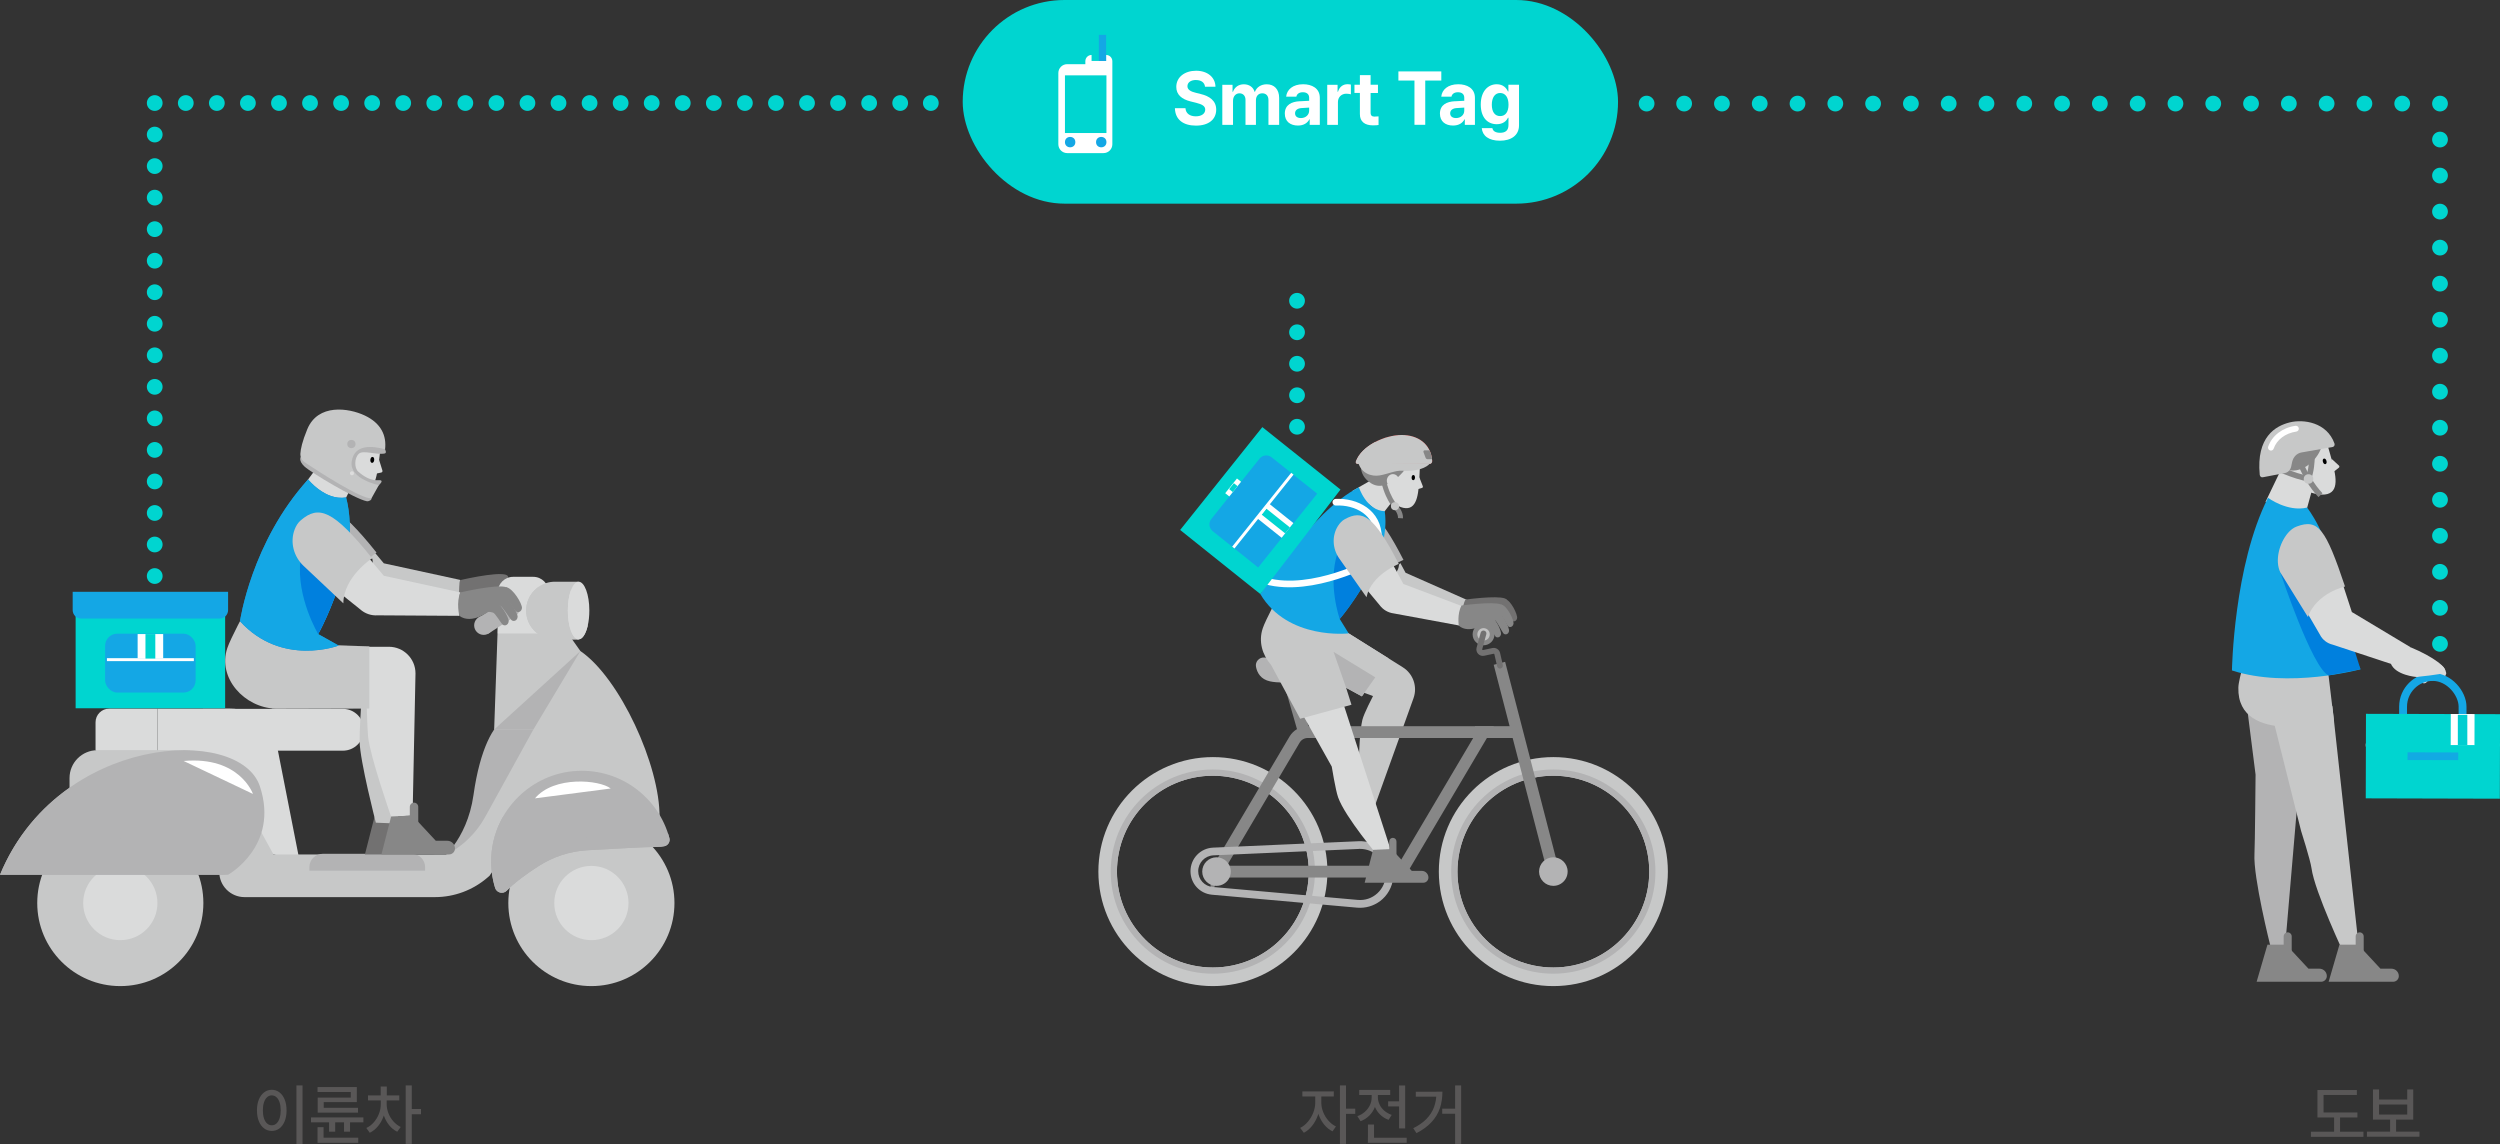 <?xml version="1.0" encoding="UTF-8"?>
<svg id="_레이어_2" data-name="레이어 2" xmlns="http://www.w3.org/2000/svg" xmlns:xlink="http://www.w3.org/1999/xlink" viewBox="0 0 635.03 290.62">
  <rect x="0" y="0" width="635.03" height="290.62" fill="#333333" stroke="none"/>
  <defs>
    <style>
      .cls-1 {
        fill: #2585c3;
      }

      .cls-1, .cls-2, .cls-3, .cls-4, .cls-5, .cls-6, .cls-7, .cls-8, .cls-9, .cls-10, .cls-11, .cls-12, .cls-13, .cls-14, .cls-15, .cls-16, .cls-17, .cls-18, .cls-19, .cls-20 {
        stroke-width: 0px;
      }

      .cls-21 {
        stroke-dasharray: 0 0 0 8.01;
      }

      .cls-21, .cls-22, .cls-23, .cls-24, .cls-25, .cls-26, .cls-27, .cls-28, .cls-29, .cls-30, .cls-31, .cls-32 {
        fill: none;
      }

      .cls-21, .cls-22, .cls-23, .cls-27, .cls-28, .cls-30, .cls-32 {
        stroke-linecap: round;
      }

      .cls-21, .cls-22, .cls-27, .cls-28, .cls-30, .cls-32 {
        stroke: #00d5d0;
        stroke-linejoin: round;
        stroke-width: 4px;
      }

      .cls-2 {
        fill: #00d5d0;
      }

      .cls-3 {
        fill: url(#linear-gradient);
      }

      .cls-4 {
        fill: #00ced1;
      }

      .cls-5 {
        fill: #14a7e5;
      }

      .cls-6 {
        fill: #0080de;
      }

      .cls-23 {
        stroke-width: 1.69px;
      }

      .cls-23, .cls-24 {
        stroke: #fff;
      }

      .cls-23, .cls-24, .cls-25, .cls-26, .cls-29, .cls-31 {
        stroke-miterlimit: 10;
      }

      .cls-7 {
        fill: #c80000;
      }

      .cls-24 {
        stroke-width: .75px;
      }

      .cls-25 {
        stroke-width: 1.27px;
      }

      .cls-25, .cls-29, .cls-31 {
        stroke: #878787;
      }

      .cls-9 {
        fill: #002480;
      }

      .cls-10 {
        fill: #c2c2c2;
      }

      .cls-11 {
        fill: #b3b3b4;
      }

      .cls-12 {
        fill: #ddd;
      }

      .cls-26 {
        stroke: #14a7e5;
        stroke-width: 2px;
      }

      .cls-13 {
        fill: #fff;
      }

      .cls-14 {
        fill: #12aae3;
      }

      .cls-15 {
        fill: #595757;
      }

      .cls-27 {
        stroke-dasharray: 0 0 0 9.15;
      }

      .cls-16 {
        fill: #878787;
      }

      .cls-28 {
        stroke-dasharray: 0 0 0 8;
      }

      .cls-17 {
        fill: #dadbdb;
      }

      .cls-18 {
        fill: #727171;
      }

      .cls-29 {
        stroke-width: 3px;
      }

      .cls-30 {
        stroke-dasharray: 0 0 0 7.89;
      }

      .cls-31 {
        stroke-width: 1.42px;
      }

      .cls-32 {
        stroke-dasharray: 0 0 0 9.6;
      }

      .cls-19 {
        fill: #c7c8c8;
      }

      .cls-20 {
        fill: #303030;
      }
    </style>
    <linearGradient id="linear-gradient" x1="3790.9" y1="412.16" x2="3794.15" y2="412.16" gradientTransform="translate(3799.7 1746.6) rotate(-148.42) scale(1 -1)" gradientUnits="userSpaceOnUse">
      <stop offset="0" stop-color="#fff"/>
      <stop offset="1" stop-color="#d6d6d6" stop-opacity="0"/>
    </linearGradient>
  </defs>
  <g id="_레이어_" data-name="&amp;lt;레이어&amp;gt;">
    <g>
      <g>
        <path class="cls-15" d="M600.34,288.77h-13.34v-1.3h13.34v1.3ZM598.67,278.14h-8.46v5.02h-1.55v-6.28h10.01v1.26ZM598.81,283.85h-10.15v-1.27h10.15v1.27ZM594.4,287.95h-1.51v-4.81h1.51v4.81Z"/>
        <path class="cls-15" d="M614.57,288.74h-13.34v-1.29h13.34v1.29ZM604.31,279.29h7.16v-2.56h1.52v7.66h-10.23v-7.66h1.55v2.56ZM611.47,283.11v-2.55h-7.16v2.55h7.16ZM608.63,287.81h-1.51v-3.84h1.51v3.84Z"/>
      </g>
      <g>
        <path class="cls-15" d="M334.79,283.21c-.36,1.03-.85,1.94-1.48,2.74-.63.8-1.33,1.39-2.12,1.79l-.93-1.24c.73-.36,1.38-.88,1.96-1.57.58-.69,1.04-1.46,1.37-2.31s.5-1.69.5-2.53v-2.21h1.22v2.21c0,1.05-.18,2.09-.53,3.12ZM338.8,278.51h-7.98v-1.29h7.98v1.29ZM336.1,282.47c.31.79.75,1.52,1.32,2.17.57.65,1.21,1.15,1.93,1.49l-.87,1.24c-.79-.38-1.5-.95-2.12-1.71-.62-.76-1.1-1.63-1.44-2.6-.34-.97-.52-1.96-.52-2.96v-2.21h1.23v2.21c0,.79.16,1.58.47,2.37ZM341.9,290.58h-1.54v-14.88h1.54v14.88ZM344.25,282.94h-2.7v-1.33h2.7v1.33Z"/>
        <path class="cls-15" d="M349.2,281.3c-.33.81-.8,1.51-1.42,2.12-.62.6-1.34,1.06-2.18,1.38l-.81-1.28c.73-.25,1.37-.63,1.92-1.12.55-.49.97-1.05,1.27-1.69.3-.63.44-1.29.44-1.98v-1.14h1.27v1.14c0,.91-.17,1.77-.5,2.57ZM353.13,278.15h-7.87v-1.29h7.87v1.29ZM349.02,289.68h-1.55v-4.03h1.55v4.03ZM357.32,290.29h-9.86v-1.3h9.86v1.3ZM350.42,280.56c.28.59.69,1.12,1.22,1.58s1.15.82,1.87,1.06l-.79,1.25c-.82-.29-1.53-.72-2.12-1.3-.6-.58-1.05-1.25-1.37-2.01-.32-.76-.48-1.57-.48-2.41v-1.15h1.25v1.15c0,.62.14,1.23.43,1.82ZM356.24,281.04h-3.64v-1.29h3.64v1.29ZM356.93,286.62h-1.55v-10.9h1.55v10.9Z"/>
        <path class="cls-15" d="M365.75,281.48c-.42,1.28-1.12,2.45-2.1,3.52-.98,1.07-2.26,2.02-3.86,2.83l-.81-1.25c1.39-.69,2.52-1.49,3.39-2.39.87-.9,1.5-1.9,1.9-3,.4-1.1.6-2.31.6-3.64v-.26h1.52c0,1.5-.21,2.9-.63,4.17ZM365.67,278.57h-6.04v-1.26h6.04v1.26ZM370.33,282.9h-3.99v-1.29h3.99v1.29ZM371.15,290.58h-1.53v-14.88h1.53v14.88Z"/>
      </g>
      <g>
        <g>
          <path class="cls-19" d="M348.76,206.03l-3.69-1.09s-.29-16.71.99-22.09c.38-1.61,2.7-6.04,2.7-6.04l-16.34-6.07,7.3-11.65,16.61,10.41c2.64,1.65,3.77,4.92,2.72,7.85l-10.3,28.68Z"/>
          <line class="cls-29" x1="331.32" y1="186.28" x2="327.14" y2="171.72"/>
          <path class="cls-19" d="M365.48,221.4c0,16.06,13.03,29.08,29.09,29.08s29.09-13.02,29.09-29.08c0-16.07-13.03-29.09-29.09-29.09s-29.09,13.02-29.09,29.09ZM370.21,221.4c0-13.46,10.91-24.36,24.36-24.36s24.36,10.9,24.36,24.36c0,13.45-10.91,24.36-24.36,24.36-13.45,0-24.36-10.91-24.36-24.36Z"/>
          <path class="cls-19" d="M279,221.4c0,16.06,13.03,29.08,29.09,29.08s29.09-13.02,29.09-29.08c0-16.07-13.03-29.09-29.09-29.09-16.06,0-29.09,13.02-29.09,29.09ZM283.72,221.4c0-13.46,10.91-24.36,24.36-24.36,13.45,0,24.36,10.9,24.36,24.36,0,13.45-10.91,24.36-24.36,24.36-13.45,0-24.36-10.91-24.36-24.36Z"/>
          <path class="cls-11" d="M368.62,221.4c0,14.32,11.62,25.93,25.94,25.93,14.32,0,25.94-11.61,25.94-25.93,0-14.33-11.62-25.94-25.94-25.94-14.32,0-25.94,11.61-25.94,25.94ZM370.21,221.4c0-13.46,10.91-24.36,24.36-24.36s24.36,10.9,24.36,24.36c0,13.45-10.91,24.36-24.36,24.36-13.45,0-24.36-10.91-24.36-24.36Z"/>
          <path class="cls-11" d="M282.14,221.4c0,14.32,11.62,25.93,25.94,25.93s25.94-11.61,25.94-25.93c0-14.33-11.62-25.94-25.94-25.94-14.32,0-25.94,11.61-25.94,25.94ZM283.72,221.4c0-13.46,10.91-24.36,24.36-24.36,13.45,0,24.36,10.9,24.36,24.36,0,13.45-10.91,24.36-24.36,24.36-13.45,0-24.36-10.91-24.36-24.36Z"/>
          <path class="cls-29" d="M309.01,221.4h46.87s20.96-35.44,20.96-35.44h-44.67c-1.36,0-2.62.72-3.32,1.89l-19.84,33.55Z"/>
          <line class="cls-29" x1="380.87" y1="168.49" x2="394.57" y2="221.4"/>
          <line class="cls-29" x1="384.94" y1="185.96" x2="374.66" y2="185.96"/>
          <path class="cls-11" d="M397.77,223.11c.27-.51.43-1.1.43-1.72,0-2.01-1.63-3.63-3.63-3.63s-3.63,1.63-3.63,3.63c0,2.01,1.63,3.63,3.63,3.63,1.38,0,2.59-.77,3.2-1.91"/>
          <path class="cls-11" d="M312.21,223.11c.27-.51.43-1.1.43-1.72,0-2.01-1.63-3.63-3.63-3.63s-3.63,1.63-3.63,3.63c0,2.01,1.63,3.63,3.63,3.63,1.38,0,2.59-.77,3.2-1.91"/>
          <path class="cls-11" d="M344.73,230.56l-36.87-3.29c-3.11-.28-5.46-2.84-5.46-5.97,0-3.22,2.52-5.85,5.73-5.99l36.98-1.63c2.32-.1,4.54.73,6.22,2.34,1.68,1.61,2.61,3.78,2.61,6.11s-1,4.64-2.75,6.24c-1.56,1.43-3.61,2.22-5.71,2.22-.25,0-.5-.01-.75-.03ZM345.19,215.64l-36.98,1.63c-2.16.1-3.85,1.86-3.85,4.02,0,2.1,1.58,3.83,3.67,4.01l36.87,3.29c1.84.16,3.6-.43,4.96-1.68,1.36-1.25,2.11-2.95,2.11-4.79,0-1.79-.71-3.46-2-4.69-1.22-1.17-2.8-1.8-4.48-1.8-.1,0-.2,0-.29,0Z"/>
          <path class="cls-11" d="M338.11,168.66l-16.91-1.64c-1.33-.13-2.42,1.06-2.16,2.37.29,1.49,1.18,3.18,3.59,3.69,3.56.76,11.86-.04,15.51-.45,1.01-.11,1.77-.97,1.77-1.99h0c0-1.03-.78-1.89-1.81-1.99Z"/>
          <path class="cls-19" d="M357.06,145.5l15.77,6.97s-.52.43-1.26,5.01l-17.57-3.72c-1.41-.18-2.69-.93-3.54-2.08l-10.22-12.3c-1.63-2.29-1.06-5.46,1.26-7.04l.14-.09c3.58-2.44,6.89-1.77,9.24,1.87l6.17,11.39Z"/>
          <path class="cls-18" d="M372.26,152.29c5.41-.69,11.18-1,10.46.49-.29.61-4.32,4.11-4.32,4.11,0,0-4.27,2.8-6.84.52,0,0-.47-3,.7-5.12Z"/>
          <path class="cls-18" d="M382.28,152.14c1.51.3,3.27,4.03,3.08,4.91-.19.88-1.07,1-1.45.51s-1.3-2.5-1.78-2.74-1.91-.41-1.9-.53,2.04-2.15,2.04-2.15Z"/>
          <path class="cls-17" d="M350.33,217.77s-8.64-10.16-10.44-15.25c-.64-1.81-1.61-7.8-1.61-7.8l-15.63-27.93,13.35-4.2,17.4,53.74-3.08,1.43Z"/>
          <polyline class="cls-20" points="348.31 150.67 349.32 142.95 356.51 142.22"/>
          <path class="cls-11" d="M356.51,142.22s-7.03,2.78-8.2,8.46l-6.93-9.85c-1.72-2.45-1.92-5.72-.32-8.25.46-.72,1.03-1.33,1.72-1.71,4.53-2.5,7.43-.94,13.72,11.35Z"/>
          <path class="cls-20" d="M355.31,143.24c.51,3.44-8.2,8.46-8.2,8.46l1-7.72,7.19-.74Z"/>
          <path class="cls-17" d="M349.18,120.18c-.2,3.87,4.75,8.74,7.89,8.9,3.14.17,3.29-4.43,3.5-8.3.2-3.87.48-7.57-5.32-7.31-3.15.14-5.86,2.84-6.06,6.71Z"/>
          <path class="cls-19" d="M320.75,159.6c.73-2.17,4.01-8.23,4.01-8.23l15.66,6.52.92,2.23,11.38,7.12-6.79,9.65-4-2.18,1.36,4.3-13.04,3.56-7.4-13.7c-2.2-2.51-3.23-5.89-2.1-9.26Z"/>
          <polygon class="cls-17" points="356.88 123.21 351 130.79 343.56 124.69 353.07 119.22 356.88 123.21"/>
          <path class="cls-5" d="M351.72,129.86s1.37,6.32-2.95,14.48c-4.3,8.12-8.47,12.87-8.47,12.87l2.28,3.68s-15.46,1.79-22.45-10c0,0,12.83-20.89,25.05-27.12,0,0,1.89,5.92,6.54,6.08Z"/>
          <path class="cls-17" d="M356.51,148.35l16.32,6.17s-1.17-.16-1.9,4.42l-16.93-3.13c-1.41-.18-2.69-.93-3.54-2.08l-10.22-12.3c-1.63-2.29-1.06-5.46,1.26-7.04l.14-.09c3.58-2.44,6.16-1.3,8.51,2.34l6.35,11.73Z"/>
          <path class="cls-16" d="M371.25,153.8c5.41-.69,11.18-1,10.46.49-.29.61-4.32,4.11-4.32,4.11,0,0-4.27,2.8-6.84.52,0,0-.47-3,.7-5.12Z"/>
          <path class="cls-17" d="M360.52,121.22l.89,2.28c.07.18-.02.38-.2.44-.45.15-1.23.39-1.42.28-.27-.16.73-3.01.73-3.01Z"/>
          <path class="cls-16" d="M353.45,215.66l5.16,5.55h2.53c.94,0,1.7.76,1.7,1.7h0c0,.73-.59,1.32-1.32,1.32h-14.88s2.13-8.35,2.13-8.35l4.68-.21Z"/>
          <path class="cls-16" d="M352.89,212.81h1.85v3.6c0,.51-.41.92-.92.92h0c-.51,0-.92-.41-.92-.92v-3.6h0Z" transform="translate(707.62 430.15) rotate(-180)"/>
          <path class="cls-16" d="M381.36,153.57c1.51.3,3.27,4.03,3.08,4.91s-1.07,1-1.45.51-1.3-2.5-1.78-2.74-1.91-.41-1.9-.53,2.04-2.15,2.04-2.15Z"/>
          <path class="cls-16" d="M379.89,154.87c1.51.3,3.61,4.58,3.42,5.47s-1.07,1-1.45.51-1.65-3.05-2.12-3.29-1.91-.41-1.9-.53,2.04-2.15,2.04-2.15Z"/>
          <path class="cls-16" d="M378.19,156.21c1.51.3,3.27,4.03,3.08,4.91-.19.88-1.07,1-1.45.51s-1.3-2.5-1.78-2.74c-.47-.24-1.91-.41-1.9-.53s2.04-2.15,2.04-2.15Z"/>
          <path class="cls-6" d="M340.31,157.21s3.59-4.09,7.53-11.16l-8.11-5.53c-2.55,7.87.57,16.69.57,16.69Z"/>
          <path class="cls-3" d="M354.54,112.16l.11-1.03s-2.15-.42-3.42.22l.38.91s1.98-.5,2.93-.1Z"/>
          <ellipse class="cls-8" cx="359.02" cy="121.33" rx=".66" ry=".43" transform="translate(223.91 475.39) rotate(-87.79)"/>
          <path class="cls-23" d="M347.11,143.24s-16.27,8.46-27.78,3.58"/>
          <polygon class="cls-2" points="320.14 150.9 299.77 134.62 320.65 108.49 340.5 124.35 320.14 150.9"/>
          <path class="cls-23" d="M339.32,127.57c5.11-.25,10.84,2.54,10.84,9.06"/>
          <path class="cls-19" d="M355.31,143.24s-7.03,2.78-8.2,8.46l-6.93-9.85c-1.72-2.45-1.92-5.72-.32-8.25.46-.72,1.03-1.33,1.72-1.71,4.53-2.5,7.43-.94,13.72,11.35Z"/>
          <path class="cls-16" d="M356.96,119.16s-4.5,6.26-8.72,3.58c-3.65-2.32-2.33-5.84-2.33-5.84l11.05,2.26Z"/>
          <path class="cls-5" d="M314.17,117.45h14.79v24.01h-14.79c-1.21,0-2.2-.99-2.2-2.2v-19.61c0-1.21.99-2.2,2.2-2.2Z" transform="translate(150.92 -171.72) rotate(38.63)"/>
          <rect class="cls-13" x="319.76" y="129.77" width="8.2" height="4.78" transform="translate(153.35 -173.25) rotate(38.63)"/>
          <rect class="cls-2" x="320.26" y="131.37" width="7.64" height="1.93" transform="translate(153.51 -173.35) rotate(38.63)"/>
          <rect class="cls-13" x="312.58" y="121.42" width="1.33" height="4.78" transform="translate(145.82 -168.45) rotate(38.63)"/>
          <rect class="cls-2" x="312.7" y="122.89" width="1.19" height="1.93" transform="translate(145.86 -168.48) rotate(38.63)"/>
          <path class="cls-25" d="M351.06,120.04c.87,6.25,3.59,8.9,3.59,8.9,0,0,1.17,1.22,1.09,2.69"/>
          <path class="cls-7" d="M363.14,117.81h-18.34c-.22,0-.41-.19-.41-.43h0c0-.06,0-.11.03-.16,1.47-4.02,7.31-6.72,11.62-6.72,3.99,0,7.42,2.11,7.76,6.57.03.4-.28.75-.66.75Z"/>
          <path class="cls-19" d="M345,117.48c.78,2.77,3.37,3.64,5.46,3.28,2.09-.36,4.03-1.29,5.6-1.19,5.5.35,7.08-1.76,7.08-1.76l-18.14-.34Z"/>
          <path class="cls-19" d="M363.8,117.06c.01.14-.02.27-.08.38-.11.22-.33.36-.58.36h-18.34c-.23,0-.41-.19-.41-.43,0-.06.01-.11.03-.16.74-2.01,2.57-3.7,4.76-4.87,2.18-1.17,4.71-1.85,6.86-1.85,3.99,0,7.42,2.11,7.76,6.57Z"/>
          <path class="cls-19" d="M363.72,117.45c-.11.22-.33.36-.58.36h-18.34c-.23,0-.41-.19-.41-.43,0-.06.01-.11.03-.16.74-2.01,2.57-3.7,4.76-4.87,3.89,2.35,9.21,4.32,14.55,5.1Z"/>
          <path class="cls-16" d="M363.76,116.64h-1.15c-.21,0-.41-.14-.49-.35l-.54-1.46c-.08-.21.07-.44.28-.44h1.25c.32.66.54,1.41.64,2.25Z"/>
          <circle class="cls-19" cx="354.34" cy="128.58" r="1.03"/>
          <ellipse class="cls-17" cx="353.82" cy="122.1" rx="1.55" ry="1.67"/>
          <circle class="cls-16" cx="376.84" cy="161.13" r="2.78"/>
          <circle class="cls-10" cx="376.84" cy="161.13" r="1.58"/>
          <path class="cls-18" d="M381.02,169.83c.05,0,.11,0,.16-.02.4-.09.65-.49.56-.88l-.7-3.07c-.2-.87-1.07-1.43-1.95-1.25l-2.39.51c-.08.02-.13-.02-.16-.05-.03-.03-.06-.09-.04-.16l1.04-3.81c.11-.39-.12-.8-.52-.91-.39-.11-.8.12-.91.52l-1.04,3.81c-.15.56,0,1.14.39,1.57.4.42.97.6,1.54.48l2.39-.51c.09-.02.18.04.2.13l.7,3.07c.08.34.38.57.72.57Z"/>
          <polygon class="cls-11" points="341.93 174.7 338.74 165.58 349.34 172.05 345.93 176.88 341.93 174.7"/>
          <line class="cls-24" x1="328.28" y1="120.33" x2="313.28" y2="139.09"/>
        </g>
        <g>
          <path class="cls-17" d="M24.27,183.47c0-1.91,1.55-3.47,3.47-3.47h12.25v23s-15.72-12.45-15.72-12.45v-7.08Z"/>
          <path class="cls-17" d="M58.46,180c5.83,0,10.84,4.12,11.97,9.84l5.62,28.6-22.6-4.78-13.46-10.66v-23h18.47Z"/>
          <path class="cls-18" d="M116.94,147.34c6.14-1.37,12.74-2.33,12.07-.55-.27.73-4.53,5.18-4.53,5.18,0,0-4.61,3.67-7.8,1.32,0,0-.85-3.4.26-5.95Z"/>
          <path class="cls-17" d="M56.86,180.05h35.54v10.62h-35.54c-2.93,0-5.31-2.38-5.31-5.31h0c0-2.93,2.38-5.31,5.31-5.31Z" transform="translate(143.96 370.73) rotate(-180)"/>
          <path class="cls-11" d="M111.36,218.89s7.24-5.05,8.92-17c1.68-11.95,5.22-17.68,7.41-18.69,2.19-1.01,10.94,2.86,10.94,2.86,0,0-13.09,27.27-13.87,27.94s-13.4,4.88-13.4,4.88Z"/>
          <path class="cls-19" d="M24.75,190.55h23.09v13.59h-30.18v-6.5c0-3.91,3.17-7.08,7.08-7.08Z"/>
          <circle class="cls-19" cx="30.56" cy="229.38" r="21.1"/>
          <circle class="cls-19" cx="30.56" cy="229.38" r="17.28"/>
          <circle class="cls-17" cx="30.56" cy="229.38" r="9.43"/>
          <circle class="cls-17" cx="30.56" cy="229.38" r="2.76"/>
          <circle class="cls-19" cx="150.22" cy="229.38" r="21.1"/>
          <circle class="cls-19" cx="150.22" cy="229.38" r="17.28"/>
          <circle class="cls-17" cx="150.22" cy="229.38" r="9.43"/>
          <circle class="cls-17" cx="150.22" cy="229.38" r="2.76"/>
          <path class="cls-19" d="M56.03,192.59l13.44,24.45h44.06c4.1-2.16,7.48-5.48,9.72-9.54l12.23-22.19h-9.96s.91-25.84.91-25.84h16.82s4.17,5.9,4.17,5.9h0c9.97,6.77,20.28,29.12,20.11,42.26-6.38-7.24-26.34-10.29-26.34-10.29l-16.84,25.12-.44.38c-3.72,3.25-8.5,5.04-13.44,5.04h-48.36c-3.54,0-6.42-2.87-6.42-6.42v-4.42s-7.87-12.9-7.87-12.9v-13.59s8.19,2.03,8.19,2.03Z"/>
          <path class="cls-11" d="M81.97,216.88h22.63c1.87,0,3.38,1.52,3.38,3.38v.9h-29.39v-.9c0-1.87,1.52-3.38,3.38-3.38Z"/>
          <path class="cls-11" d="M136.73,220.06c3.72-2.41,8-3.82,12.43-4.08,6.15-.36,14.98-.85,17.65-.85.8,0,1.44-.07,1.95-.18.94-.2,1.52-1.14,1.27-2.07-2.7-10.17-12.19-17.57-23.32-17.07-11.82.53-21.43,10.18-21.93,22-.11,2.69.24,5.28.98,7.71.39,1.28,2.03,1.69,2.96.72,2.04-2.11,5.19-4.36,8.01-6.19Z"/>
          <path class="cls-11" d="M0,222.2h57.94s13.08-7.32,8.08-22.45c-5.18-15.7-51.27-13.17-66.02,22.45Z"/>
          <path class="cls-17" d="M130.36,146.52h5.09c2.17,0,3.93,1.76,3.93,3.93v10.46h-12.95v-10.46c0-2.17,1.76-3.93,3.93-3.93Z"/>
          <path class="cls-19" d="M146.96,147.77v14.64h-6c-4.05,0-7.32-3.28-7.32-7.32,0-2.03.82-3.86,2.15-5.18.33-.33.69-.63,1.08-.9,1.17-.79,2.58-1.25,4.1-1.25h6Z"/>
          <path class="cls-19" d="M146.96,156.15v6.26h-6c-4.05,0-7.32-3.28-7.32-7.32,0-2.03.82-3.86,2.15-5.18.33-.33.69-.63,1.08-.9-1.26,4.22,3.99,8.89,10.09,7.13Z"/>
          <path class="cls-17" d="M149.7,155.09c0,1.41-.15,2.73-.41,3.84-.48,2.09-1.34,3.47-2.32,3.47-1.51,0-2.73-3.28-2.73-7.32,0-2.01.3-3.83.79-5.15.5-1.34,1.18-2.17,1.94-2.17,1.51,0,2.73,3.28,2.73,7.32Z"/>
          <path class="cls-17" d="M149.28,158.93c-.48,2.09-1.34,3.47-2.32,3.47-1.51,0-2.73-3.28-2.73-7.32,0-2.01.3-3.83.79-5.15.65,4.02,2.42,7.24,4.26,9Z"/>
          <circle class="cls-11" cx="129.61" cy="154.47" r="2.42"/>
          <polygon class="cls-11" points="121.58 156.89 128.49 152.33 130.81 156.57 124.04 160.96 121.58 156.89"/>
          <circle class="cls-11" cx="122.86" cy="158.85" r="2.42"/>
          <path class="cls-11" d="M0,222.2h57.94s-33.03-4.73-40.04-22.2l-.17.04C10.46,205.14,4.05,212.42,0,222.2Z"/>
          <polygon class="cls-11" points="147.42 165.38 135.48 185.31 125.52 185.31 147.42 165.38"/>
          <path class="cls-13" d="M64.25,201.67s-3.34-9.65-17.6-8.37l17.6,8.37Z"/>
          <path class="cls-13" d="M155.13,200.29c-2.79-2.2-14.39-3.3-19.24,2.5l19.24-2.5Z"/>
          <path class="cls-11" d="M125.76,225.52c.39,1.28,2.03,1.69,2.96.72,2.04-2.1,5.2-4.37,8.01-6.19,3.72-2.41,8-3.81,12.43-4.08,6.15-.36,14.98-.85,17.66-.85.8,0,1.43-.07,1.94-.18.94-.2,1.52-1.14,1.27-2.07-.1-.38-.21-.76-.33-1.13-11.98,1.59-35.63,2.07-41.83-4.45-1.82,3.12-2.93,6.7-3.09,10.51-.11,2.69.24,5.28.98,7.71Z"/>
          <rect class="cls-2" x="19.21" y="155.19" width="37.98" height="24.72" transform="translate(76.4 335.1) rotate(-180)"/>
          <rect class="cls-5" x="26.71" y="160.96" width="22.99" height="14.96" rx="3.09" ry="3.09" transform="translate(76.4 336.88) rotate(-180)"/>
          <path class="cls-5" d="M20.61,150.31h35.18c1.19,0,2.15.96,2.15,2.15v4.65H18.46v-4.65c0-1.19.96-2.15,2.15-2.15Z" transform="translate(76.4 307.43) rotate(-180)"/>
          <line class="cls-24" x1="27.16" y1="167.56" x2="49.24" y2="167.56"/>
          <rect class="cls-13" x="34.96" y="161.06" width="6.49" height="6.22"/>
          <rect class="cls-2" x="36.95" y="161.06" width="2.5" height="6.22"/>
          <g>
            <g>
              <path class="cls-18" d="M100.54,207.16l5.95,6.4h2.92c1.08,0,1.96.88,1.96,1.96h0c0,.84-.68,1.52-1.52,1.52h-17.16s2.46-9.63,2.46-9.63l5.4-.25Z"/>
              <path class="cls-18" d="M99.89,203.88h2.13v4.15c0,.59-.48,1.07-1.07,1.07h0c-.59,0-1.07-.48-1.07-1.07v-4.15h0Z" transform="translate(201.91 412.98) rotate(-180)"/>
            </g>
            <path class="cls-19" d="M95.48,208.97l5.45.22,3.75-35.94c.31-3.72-2.45-6.99-6.18-7.3l-19.13-1.6-1.13,13.48,13.5,1.13s-.44,6.99-.4,9.32c.09,5.07,4.13,20.69,4.13,20.69Z"/>
            <polyline class="cls-20" points="88.35 151.82 87.69 142.86 95.65 140.36"/>
            <path class="cls-19" d="M97.5,143.09l19.43,4.22s-.49.61-.26,5.95l-20.71-.13c-1.64.12-3.26-.43-4.48-1.53l-14.4-11.53c-2.37-2.21-2.46-5.93-.21-8.25l.13-.14c3.48-3.58,7.38-3.6,10.88-.04l9.61,11.44Z"/>
            <path class="cls-11" d="M95.65,140.36s-7.3,4.77-7.3,11.46l-10.11-9.52c-2.51-2.36-3.49-6.02-2.27-9.24.35-.93.86-1.74,1.55-2.33,4.53-3.88,8.18-2.79,18.13,9.64Z"/>
            <path class="cls-20" d="M94.52,141.8c1.37,3.77-7.3,11.46-7.3,11.46l-.65-8.96,7.95-2.5Z"/>
            <path class="cls-17" d="M99.35,207.41l5.45-.23.74-36.13c0-3.74-3.03-6.76-6.76-6.76h-19.2s0,13.53,0,13.53h13.54s.15,7,.38,9.32c.51,5.04,5.84,20.28,5.84,20.28Z"/>
            <path class="cls-19" d="M62.37,155.12s-3.79,6.99-4.63,9.5c-2.54,7.58,4.34,15.18,12.33,15.39l23.65-.07-13.29-17.29-18.06-7.52Z"/>
            <polygon class="cls-19" points="69.05 179.93 93.82 179.93 93.82 164.2 69.05 163.32 69.05 179.93"/>
            <path class="cls-17" d="M83.37,114.21c-.56,4.44,4.74,10.45,8.34,10.9s4.16-4.83,4.71-9.26,1.18-8.67-5.52-8.85c-3.63-.1-6.98,2.78-7.53,7.21Z"/>
            <polygon class="cls-17" points="91.65 118.8 86.77 128.73 76.95 123.56 84.26 113.68 91.65 118.8"/>
            <path class="cls-1" d="M87.89,126.36s2.49,7.98-.49,18.2c-2.97,10.17-6.58,16.51-6.58,16.51l5.2,2.91s-14.43,5.51-25.06-6.19c0,0,2.89-20.1,17.3-36,0,0,4.34,5.46,9.63,4.57Z"/>
            <path class="cls-5" d="M60.96,157.79c10.63,11.7,25.06,6.19,25.06,6.19l-5.2-2.92s3.61-6.33,6.58-16.51c.73-2.49,1.13-4.85,1.32-6.99.6-6.64-.82-11.21-.82-11.21-1.44.24-2.81.02-4.04-.44-3.29-1.23-5.59-4.13-5.59-4.13-14.42,15.9-17.3,36-17.3,36Z"/>
            <path class="cls-17" d="M97.5,146.26l19.43,4.22s-.49.61-.26,5.95l-20.71-.13c-1.64.12-3.26-.43-4.48-1.53l-14.4-11.53c-2.37-2.21-2.46-5.93-.21-8.25l.13-.14c3.48-3.58,7.38-3.6,10.88-.04l9.61,11.44Z"/>
            <path class="cls-17" d="M96.3,116.83l.84,2.7c.07.21-.06.44-.27.49-.53.14-1.44.35-1.66.21-.3-.2,1.09-3.4,1.09-3.4Z"/>
            <g>
              <path class="cls-16" d="M104.74,207.16l5.95,6.4h2.92c1.08,0,1.96.88,1.96,1.96h0c0,.84-.68,1.52-1.52,1.52h-17.16s2.46-9.63,2.46-9.63l5.4-.25Z"/>
              <path class="cls-16" d="M104.09,203.88h2.13v4.15c0,.59-.48,1.07-1.07,1.07h0c-.59,0-1.07-.48-1.07-1.07v-4.15h0Z" transform="translate(210.32 412.98) rotate(-180)"/>
            </g>
            <g>
              <g>
                <path class="cls-16" d="M116.94,150.48c6.14-1.37,12.74-2.33,12.07-.55-.27.73-4.53,5.18-4.53,5.18,0,0-4.61,3.67-7.8,1.32,0,0-.85-3.4.26-5.95Z"/>
                <path class="cls-16" d="M128.52,149.15c1.76.18,4.18,4.28,4.06,5.32-.13,1.03-1.12,1.26-1.61.74s-1.76-2.73-2.33-2.96c-.57-.22-2.24-.27-2.24-.41,0-.14,2.12-2.69,2.12-2.69Z"/>
              </g>
              <path class="cls-16" d="M126.97,150.8c1.76.18,4.63,4.88,4.51,5.92s-1.12,1.26-1.61.74-2.21-3.33-2.78-3.56c-.57-.22-2.24-.27-2.24-.41,0-.14,2.12-2.69,2.12-2.69Z"/>
              <path class="cls-16" d="M125.15,152.52c1.76.18,4.18,4.28,4.06,5.32s-1.12,1.26-1.61.74-1.76-2.73-2.33-2.96-2.24-.27-2.24-.41,2.12-2.69,2.12-2.69Z"/>
            </g>
            <path class="cls-6" d="M80.82,161.06s3.11-5.45,5.93-14.36l-10.44-4.37c-1.05,9.49,4.52,18.73,4.52,18.73Z"/>
            <path class="cls-19" d="M94.52,141.8s-7.3,4.77-7.3,11.46l-10.11-9.52c-2.51-2.36-3.49-6.02-2.27-9.24.35-.93.86-1.74,1.55-2.33,4.53-3.88,8.18-2.79,18.13,9.64Z"/>
            <path class="cls-11" d="M96.24,123.24c.38-.38.99-.98.51-1.22s-2.44.71-5.78-2.25c-.96-.85-1.03-3.45.22-4.54,1.09-.96,4.5.4,6.54-.04.58-.13.08-1.05.08-1.05l-3.38-3.13s-9.48,4.96-9.47,5.17,3.18,4.26,3.22,4.33,6.56,3.66,6.56,3.66l1.5-.93Z"/>
            <path class="cls-11" d="M94.39,126.55c.03.48-.73.85-1.22.77-2.88-.51-14.24-7.31-15.86-8.85s-.88-2.46-.88-2.46l17.96,10.55Z"/>
            <path class="cls-19" d="M97.81,114.14c.42-3.45-.97-6.61-5.14-8.59-4.17-1.97-11.91-3.05-14.61,3.46-1.3,3.13-1.7,5.07-1.76,6.23-.05.88.39,1.72,1.12,2.21,3.24,2.15,14.61,9.56,16.96,9.09l1.85-3.31s-7.54-1.5-6.9-5.98c.64-4.48,5.26-4.03,8.48-3.12Z"/>
            <circle class="cls-12" cx="89.4" cy="120.22" r=".51"/>
            <circle class="cls-11" cx="89.26" cy="112.79" r="1.05"/>
            <ellipse class="cls-8" cx="94.57" cy="116.83" rx=".76" ry=".49" transform="translate(-31.98 197.93) rotate(-83.67)"/>
          </g>
        </g>
        <g>
          <rect class="cls-13" x="606.37" y="182.28" width="7.89" height="6.04" transform="translate(423.44 795.14) rotate(-89.85)"/>
          <rect class="cls-4" x="606.48" y="184.21" width="7.67" height="2.41" transform="translate(424.9 795.73) rotate(-90)"/>
          <path class="cls-17" d="M614.58,172.79s1.33,1.98,2.36-.35c0,0,1.22,1.14,2.12-.44,0,0,1.56,1.58,2.32-.94,0,0-.12-1.22-1.11-1.98-.99-.75-7.5.43-7.5.43l1.76,1.28-.76,1.19.81.82Z"/>
          <line class="cls-24" x1="600.94" y1="189.25" x2="635.01" y2="189.25"/>
          <g>
            <rect class="cls-26" x="610.41" y="171.96" width="15.11" height="20.55" rx="7.55" ry="7.55"/>
            <g>
              <path class="cls-11" d="M572.66,216.87c-.35,6,4.04,23.4,4.04,23.4l3.77-.14,3.69-43.15.78-9.1.89-10.39-2.39-.23-13.13-1.24,2.63,20.75h0s-.15,17.97-.28,20.1Z"/>
              <path class="cls-19" d="M595.62,242.73s-7.67-16.23-8.47-22.18c-.29-2.11-2.65-9.5-2.65-9.5l-7.55-30.12,15.5-1.57,6.85,62.5-3.68.86Z"/>
              <path class="cls-19" d="M571.12,164.72s-2.49,7.41-2.55,9.92c-.39,15.1,24.31,8.64,24.31,8.64l-1.55-12.98,1.22-4.47-21.42-1.1Z"/>
              <g>
                <path class="cls-17" d="M579.85,118.95c1.14,4.11,8.01,7.47,11.35,6.54,3.34-.93,1.89-5.78.75-9.9-1.14-4.11-2.14-8.07-8.12-5.77-3.24,1.25-5.13,5.01-3.99,9.13Z"/>
                <polygon class="cls-17" points="588.4 120.38 585.61 130.57 575.47 127.48 580.55 116.9 588.4 120.38"/>
                <path class="cls-5" d="M586.02,128.92s5.6,7.08,6.68,17.19c1.38,12.99,6.89,23.89,6.89,23.89,0,0-18.31,4.99-32.65.3,0,0,.45-26.71,9.16-43.85,0,0,4.97,3.67,9.92,2.48Z"/>
                <path class="cls-17" d="M592.21,116.51l1.93,1.77c.14.16.11.41-.06.53-.42.32-1.34,1.14-1.58,1.09-.34-.07-.29-3.4-.29-3.4Z"/>
                <ellipse class="cls-8" cx="590.5" cy="117.2" rx=".47" ry=".73" transform="translate(-9.17 170.33) rotate(-16.29)"/>
                <path class="cls-16" d="M589.64,113.68c-1.14,3.52-5.47,7.1-9.22,5.43l-.5-5.07,9.72-.36Z"/>
                <path class="cls-31" d="M582.63,113.52s2.45,7.73,6.8,12.26"/>
                <path class="cls-31" d="M576.93,118.23s6.14,2.97,9.43,3.32c1.4-3.56.81-9.22.81-9.22"/>
                <g>
                  <circle class="cls-19" cx="586.39" cy="121.67" r="1.21"/>
                  <circle class="cls-19" cx="586.39" cy="121.67" r=".73"/>
                </g>
                <path class="cls-19" d="M592.53,113.54c.38-.07.6-.5.45-.9-1.94-5.39-7.88-6.22-11.39-5.34-3.58.9-8.51,3.69-7.59,13.3.04.41.38.71.74.64l5.65-1.08c.79-.15,1.42-.8,1.6-1.67l.24-1.13c.27-1.28,1.2-2.23,2.37-2.43l7.92-1.39Z"/>
                <g>
                  <circle class="cls-19" cx="589.37" cy="112.23" r=".48"/>
                  <circle class="cls-19" cx="584.49" cy="113.16" r=".48"/>
                </g>
                <path class="cls-9" d="M599.44,160.04c-2.15-1.35-5.78-4.92-6.74-13.92-.14-1.28-.35-2.52-.62-3.69-5.71-.27-11.7-.58-11.7-.58,4.28,13.89,13.74,18.56,19.06,18.2Z"/>
                <rect class="cls-2" x="607.23" y="175.06" width="21.47" height="34.06" transform="translate(424.28 809.56) rotate(-89.85)"/>
                <rect class="cls-14" x="616.99" y="185.65" width="1.96" height="12.88" transform="translate(424.28 809.56) rotate(-89.85)"/>
                <rect class="cls-13" x="621.57" y="182.28" width="7.89" height="6.04" transform="translate(438.6 810.34) rotate(-89.85)"/>
                <rect class="cls-4" x="621.69" y="184.21" width="7.67" height="2.41" transform="translate(440.11 810.93) rotate(-90)"/>
                <path class="cls-13" d="M576.98,114.44c.25-.05.47-.23.56-.49.79-2.27,2.98-3.92,5.75-4.32.4-.05.69-.44.63-.84-.06-.41-.44-.69-.84-.63-3.31.47-5.97,2.51-6.94,5.3-.14.39.07.81.46.95.13.04.26.05.39.03Z"/>
                <path class="cls-16" d="M598.99,239.95l5.68,6.11h2.79c1.03,0,1.87.84,1.87,1.87h0c0,.8-.65,1.45-1.45,1.45h-16.38s2.75-9.43,2.75-9.43h4.75Z"/>
                <path class="cls-16" d="M598.37,236.82h2.04v3.96c0,.56-.46,1.02-1.02,1.02h0c-.56,0-1.02-.46-1.02-1.02v-3.96h0Z" transform="translate(1198.78 478.63) rotate(-180)"/>
                <path class="cls-16" d="M580.7,239.95l5.68,6.11h2.79c1.03,0,1.87.84,1.87,1.87h0c0,.8-.65,1.45-1.45,1.45h-16.38s2.75-9.43,2.75-9.43h4.75Z"/>
                <path class="cls-16" d="M580.08,236.82h2.04v3.96c0,.56-.46,1.02-1.02,1.02h0c-.56,0-1.02-.46-1.02-1.02v-3.96h0Z" transform="translate(1162.2 478.63) rotate(-180)"/>
                <path class="cls-6" d="M579.25,145.44s8.08,24.32,12.23,26.12l8.12-1.56-5.89-18.62-14.45-5.93Z"/>
                <path class="cls-17" d="M597.39,155.46l14.98,8.98s-.63.4-2.33,5.09l-17.51-5.78c-1.43-.34-2.61-1.26-3.25-2.55l-8.11-13.94c-1.23-2.56.02-5.81,2.75-7.21l.16-.08c4.22-2.15,7.53-1.1,9.23,2.95l4.09,12.55Z"/>
                <path class="cls-17" d="M612.37,164.44c5.55,2.28,9.94,5.44,8.44,6.47-.61.42-7.04,1.05-7.04,1.05,0,0-5.33-.43-6.48-3.43,0,0,2.8-2.7,5.07-4.09Z"/>
                <path class="cls-19" d="M595.66,148.98s-7.19,1.59-9.43,7.73l-6.97-11.26c-1.51-3.01-.27-7.55,1.93-10.09.63-.73,1.37-1.31,2.21-1.62,5.46-2.03,7.33.52,12.27,15.25Z"/>
              </g>
            </g>
          </g>
        </g>
        <g>
          <line class="cls-22" x1="39.3" y1="146.32" x2="39.3" y2="146.32"/>
          <line class="cls-21" x1="39.3" y1="138.31" x2="39.3" y2="30.17"/>
          <line class="cls-22" x1="39.3" y1="26.17" x2="39.3" y2="26.17"/>
          <line class="cls-30" x1="47.19" y1="26.17" x2="232.49" y2="26.17"/>
          <line class="cls-22" x1="236.44" y1="26.17" x2="236.44" y2="26.17"/>
        </g>
        <g>
          <line class="cls-22" x1="619.79" y1="163.55" x2="619.79" y2="163.55"/>
          <line class="cls-27" x1="619.79" y1="154.4" x2="619.79" y2="30.89"/>
          <line class="cls-22" x1="619.79" y1="26.31" x2="619.79" y2="26.31"/>
          <line class="cls-32" x1="610.19" y1="26.31" x2="423.06" y2="26.31"/>
          <line class="cls-22" x1="418.26" y1="26.31" x2="418.26" y2="26.31"/>
        </g>
        <line class="cls-28" x1="329.46" y1="76.4" x2="329.46" y2="108.49"/>
        <rect class="cls-2" x="244.54" y="0" width="166.46" height="51.73" rx="25.87" ry="25.87"/>
        <g>
          <path class="cls-13" d="M280.95,13.96h-3.67c-.88,0-1.59.71-1.59,1.59v.75h-4.61c-1.25,0-2.25,1.01-2.25,2.25v18.09c0,1.25,1.01,2.25,2.25,2.25h9.22c1.25,0,2.25-1.01,2.25-2.25V15.55c0-.88-.71-1.59-1.59-1.59Z"/>
          <rect class="cls-13" x="276.71" y="14.95" width="4.81" height="1.36" rx=".68" ry=".68"/>
          <rect class="cls-2" x="277.27" y="8.85" width="3.69" height="6.63"/>
          <rect class="cls-5" x="279.12" y="8.85" width="1.85" height="6.63"/>
          <rect class="cls-2" x="270.51" y="19.14" width="10.54" height="14.65"/>
          <circle class="cls-5" cx="271.83" cy="36.1" r="1.32"/>
          <circle class="cls-5" cx="279.73" cy="36.1" r="1.32"/>
        </g>
        <g>
          <path class="cls-13" d="M303.81,20.32c-1.4,0-2.17.66-2.19,1.56-.02.97.99,1.42,2.13,1.69l1.19.3c2.28.53,3.99,1.71,3.99,3.97,0,2.49-1.91,4.07-5.14,4.07s-5.27-1.52-5.35-4.42h2.68c.09,1.37,1.16,2.06,2.63,2.06s2.39-.69,2.39-1.71c0-.92-.83-1.35-2.28-1.72l-1.45-.36c-2.24-.56-3.62-1.71-3.62-3.69,0-2.47,2.13-4.1,5.03-4.1s4.89,1.67,4.92,4.07h-2.65c-.11-1.07-.96-1.71-2.3-1.71Z"/>
          <path class="cls-13" d="M310.49,21.54h2.59v1.78h.11c.42-1.18,1.43-1.91,2.77-1.91s2.39.73,2.72,1.91h.09c.42-1.16,1.54-1.91,3.01-1.91,1.86,0,3.14,1.25,3.14,3.47v6.84h-2.72v-6.3c0-1.16-.66-1.72-1.56-1.72-1.03,0-1.62.73-1.62,1.8v6.22h-2.65v-6.37c0-1.01-.62-1.65-1.54-1.65s-1.63.75-1.63,1.91v6.11h-2.72v-10.17Z"/>
          <path class="cls-13" d="M330.06,25.73c.72-.05,2.06-.11,2.48-.13v-.82c-.02-.84-.59-1.35-1.6-1.35-.92,0-1.51.43-1.65,1.12h-2.59c.17-1.76,1.67-3.15,4.32-3.15,2.17,0,4.23.99,4.23,3.45v6.86h-2.57v-1.41h-.07c-.5.94-1.43,1.59-2.92,1.59-1.91,0-3.33-1.01-3.33-3.04,0-2.27,1.8-3.02,3.71-3.13ZM330.45,29.99c1.23,0,2.11-.84,2.09-1.91v-.75c-.41.02-1.57.08-2.04.13-.94.09-1.54.54-1.54,1.33s.62,1.2,1.49,1.2Z"/>
          <path class="cls-13" d="M337.13,21.54h2.63v1.76h.11c.37-1.26,1.29-1.91,2.41-1.91.28,0,.62.04.86.09v2.47c-.26-.07-.77-.15-1.16-.15-1.23,0-2.13.88-2.13,2.12v5.79h-2.72v-10.17Z"/>
          <path class="cls-13" d="M350.02,23.62h-1.87v4.97c0,.81.39,1.01.94,1.03.28,0,.75-.02,1.08-.06v2.19c-.29.06-.77.09-1.45.09-1.97,0-3.31-.9-3.29-2.87v-5.36h-1.38v-2.08h1.38v-2.44h2.72v2.44h1.87v2.08Z"/>
          <path class="cls-13" d="M355.22,18.14h10.89v2.32h-4.08v11.24h-2.74v-11.24h-4.08v-2.32Z"/>
          <path class="cls-13" d="M369.46,25.73c.72-.05,2.06-.11,2.48-.13v-.82c-.02-.84-.59-1.35-1.6-1.35-.92,0-1.51.43-1.65,1.12h-2.59c.17-1.76,1.67-3.15,4.32-3.15,2.17,0,4.23.99,4.23,3.45v6.86h-2.57v-1.41h-.07c-.5.94-1.43,1.59-2.92,1.59-1.91,0-3.33-1.01-3.33-3.04,0-2.27,1.8-3.02,3.71-3.13ZM369.85,29.99c1.23,0,2.11-.84,2.09-1.91v-.75c-.41.02-1.57.08-2.04.13-.94.09-1.54.54-1.54,1.33s.62,1.2,1.49,1.2Z"/>
          <path class="cls-13" d="M376.4,32.55h2.68c.15.81.9,1.18,1.98,1.18,1.27,0,2.11-.54,2.11-1.97v-1.86h-.13c-.37.82-1.25,1.65-2.85,1.65-2.26,0-4.06-1.61-4.06-5s1.86-5.15,4.06-5.15c1.67,0,2.48,1.01,2.85,1.84h.11v-1.71h2.7v10.29c0,2.59-2.02,3.92-4.85,3.92s-4.45-1.25-4.61-3.19ZM383.18,26.6c0-1.82-.77-2.98-2.13-2.98s-2.11,1.22-2.11,2.98.73,2.89,2.11,2.89,2.13-1.09,2.13-2.89Z"/>
        </g>
      </g>
      <g>
        <path class="cls-15" d="M70.98,277.47c.57.43,1.01,1.04,1.33,1.83s.48,1.7.48,2.75-.16,1.97-.48,2.76c-.32.79-.76,1.39-1.33,1.82s-1.22.64-1.94.64-1.38-.21-1.95-.64-1.02-1.04-1.34-1.82c-.32-.79-.48-1.7-.48-2.76s.16-1.96.48-2.75c.32-.79.77-1.39,1.34-1.83s1.22-.65,1.95-.65,1.38.22,1.94.65ZM67.85,278.7c-.35.31-.61.75-.8,1.32-.19.57-.28,1.25-.28,2.02s.09,1.44.28,2.02.45,1.02.8,1.32c.35.31.74.46,1.19.46s.84-.15,1.18-.46c.34-.31.61-.75.8-1.32s.28-1.25.28-2.02-.09-1.45-.28-2.02c-.19-.57-.46-1.01-.8-1.32-.34-.31-.74-.46-1.19-.46s-.84.16-1.19.46ZM76.85,290.62h-1.55v-14.92h1.55v14.92Z"/>
        <path class="cls-15" d="M92.31,285.09h-13.31v-1.25h13.31v1.25ZM90.64,279.95h-8.41v1.89h-1.53v-3.03h8.4v-1.43h-8.44v-1.25h9.98v3.81ZM82.19,289.69h-1.53v-3.37h1.53v3.37ZM91,290.29h-10.34v-1.3h10.34v1.3ZM90.94,282.62h-10.24v-1.22h10.24v1.22ZM85.14,287.46h-1.55v-3.02h1.55v3.02ZM88.91,287.46h-1.52v-3.02h1.52v3.02Z"/>
        <path class="cls-15" d="M97.44,283.5c-.33.97-.81,1.82-1.42,2.56-.61.74-1.31,1.3-2.1,1.68l-.87-1.22c.73-.34,1.37-.82,1.92-1.46.55-.64.98-1.35,1.29-2.15.31-.79.46-1.6.46-2.42v-1.17h1.23v1.17c0,1.04-.17,2.04-.5,3ZM101.42,279.52h-7.94v-1.27h7.94v1.27ZM98.25,278.93h-1.55v-2.93h1.55v2.93ZM98.66,282.77c.29.75.71,1.44,1.25,2.05.54.61,1.17,1.1,1.87,1.45l-.88,1.21c-.78-.38-1.46-.93-2.05-1.66-.58-.72-1.03-1.55-1.35-2.47-.32-.93-.48-1.88-.48-2.86v-1.17h1.2v1.17c0,.76.15,1.52.44,2.27ZM104.59,290.58h-1.54v-14.88h1.54v14.88ZM106.94,283.04h-2.7v-1.34h2.7v1.34Z"/>
      </g>
    </g>
  </g>
</svg>